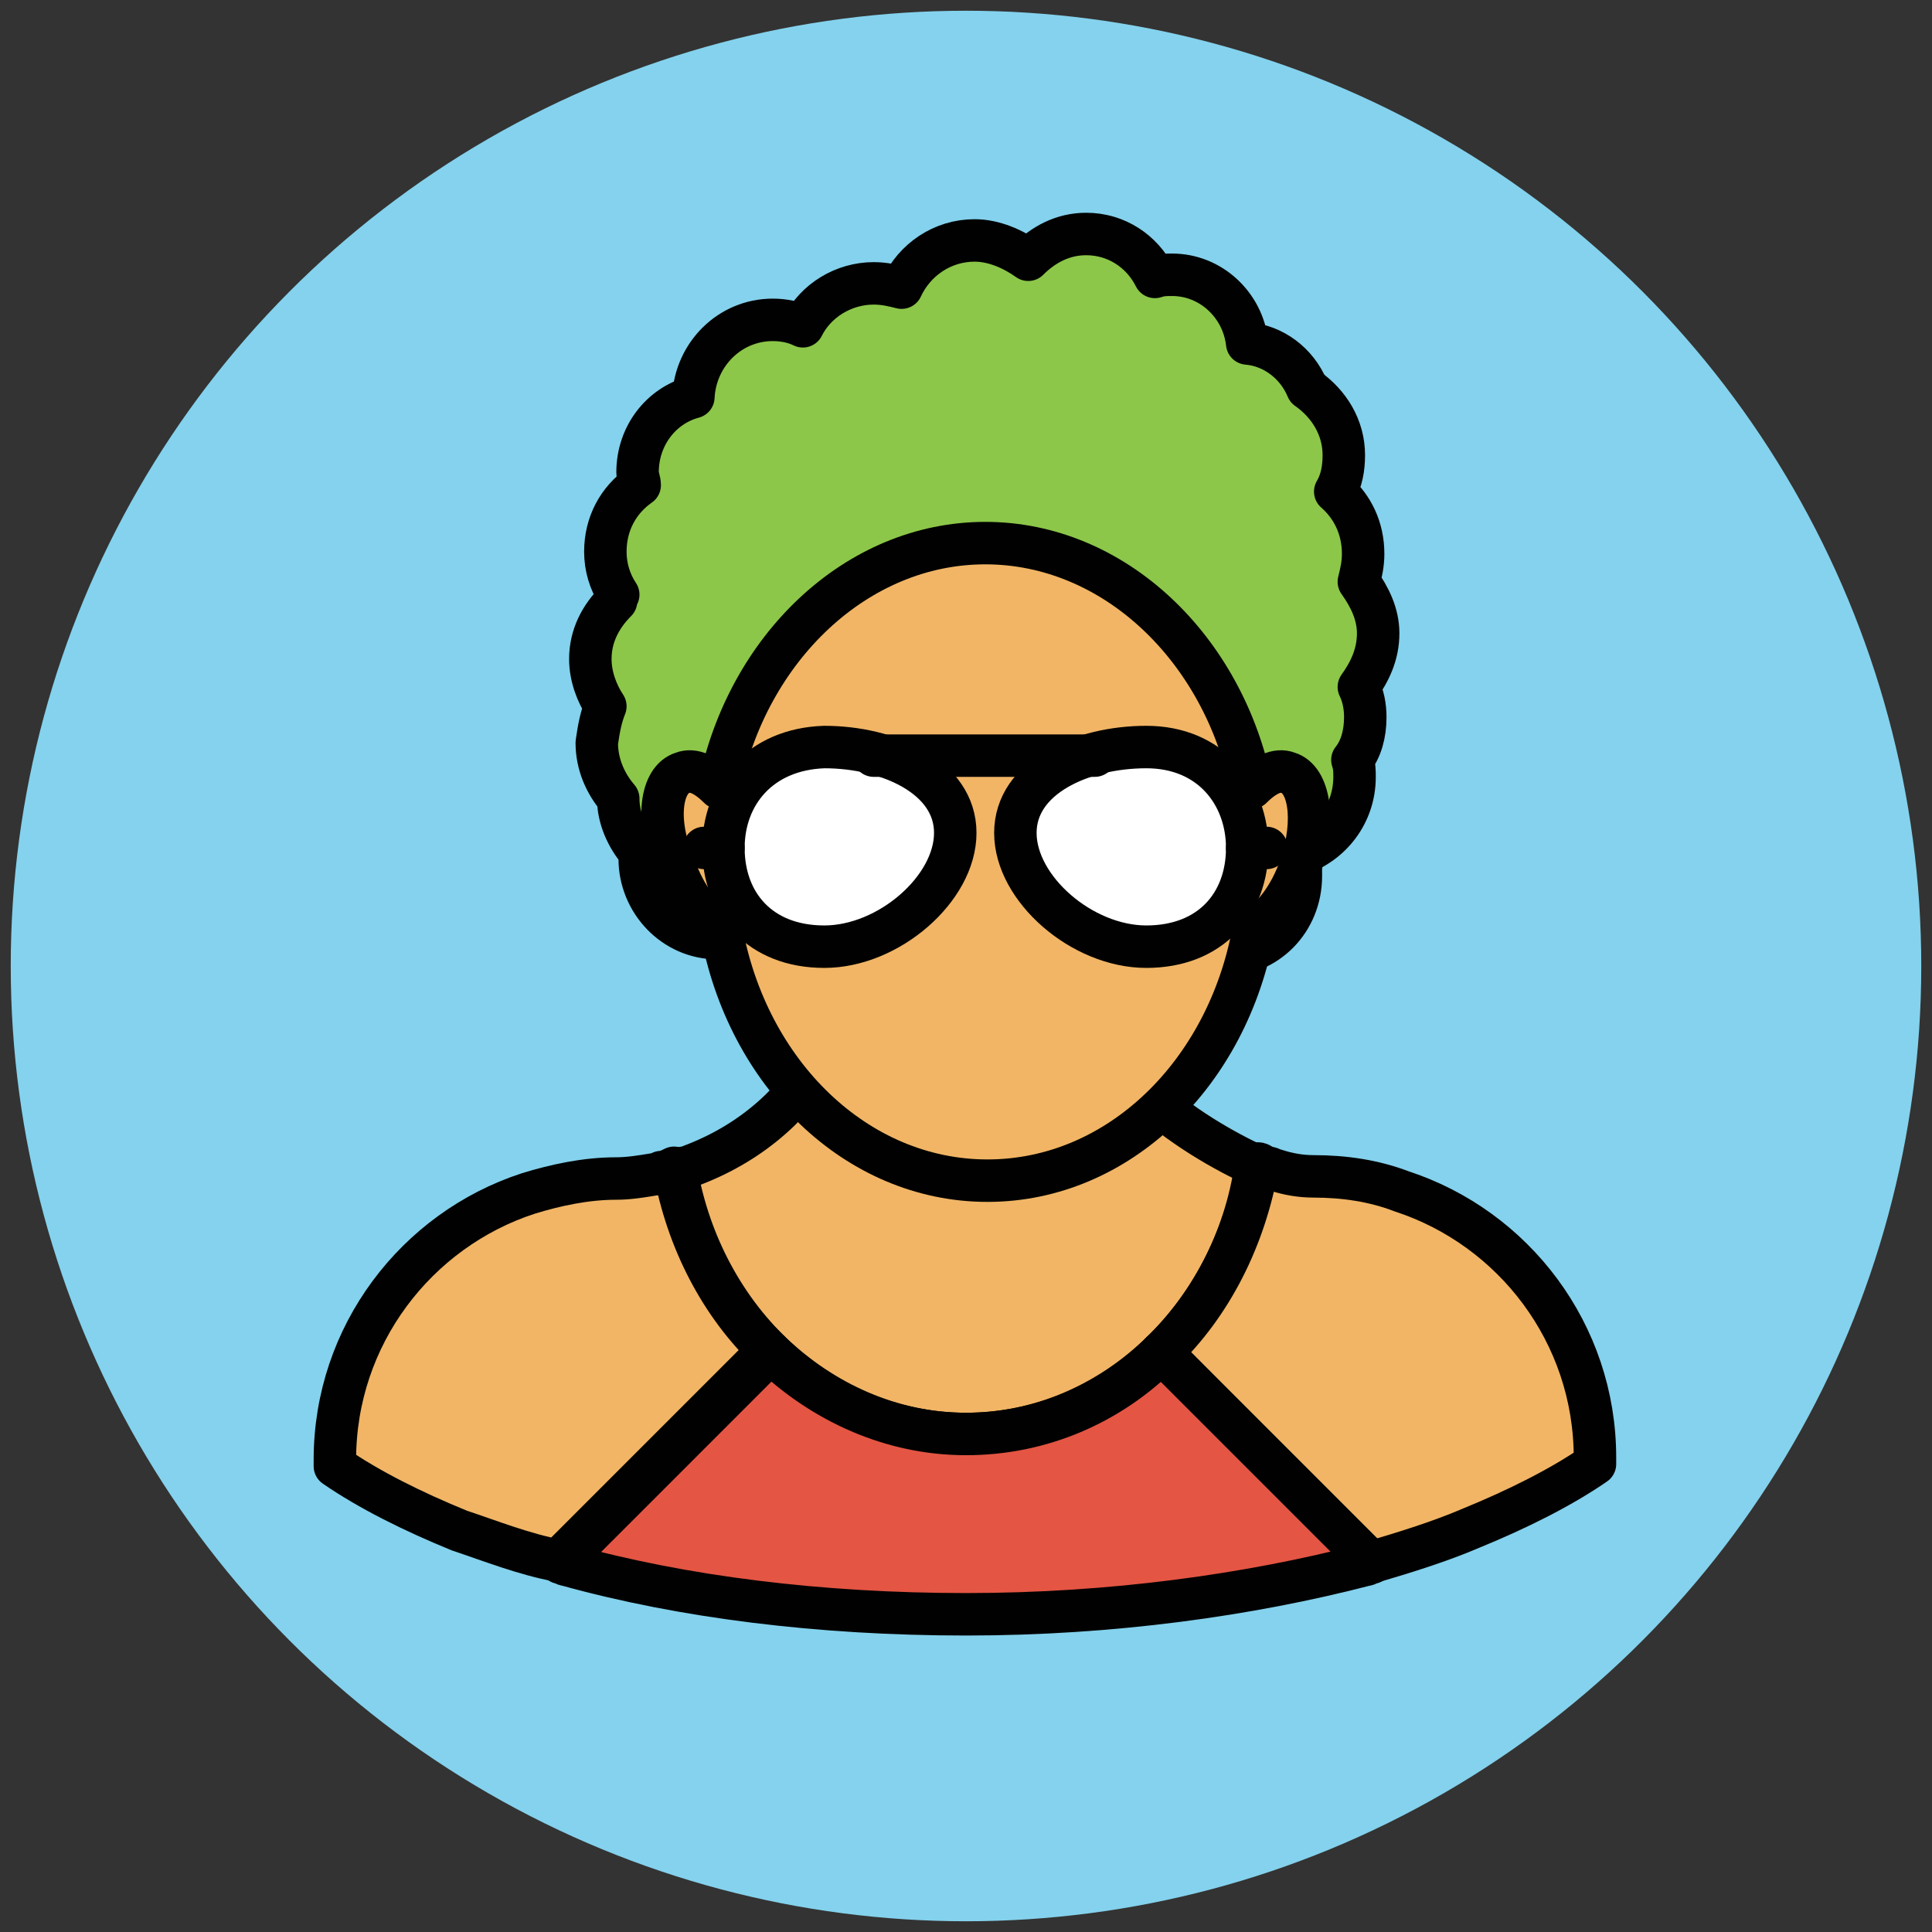 <?xml version="1.0" encoding="utf-8"?>
<!-- Generator: Adobe Illustrator 18.1.1, SVG Export Plug-In . SVG Version: 6.00 Build 0)  -->
<svg version="1.1" id="Layer_1" xmlns="http://www.w3.org/2000/svg" xmlns:xlink="http://www.w3.org/1999/xlink" x="0px" y="0px"
	 viewBox="0 0 90 90" enable-background="new 0 0 90 90" xml:space="preserve">
<rect x="0" y="0" width="90" height="90" fill="#333333" stroke="none"/>
<g>
	<circle fill="#84D2ED" cx="45" cy="45" r="44.5"/>
	<path fill="#F1B565" stroke="#010101" stroke-width="1.978" stroke-linejoin="round" stroke-miterlimit="10" d="M45,66.8
		c-6.7,0-12.3-5.3-13.5-12.3c0.2-0.1,0.5-0.1,0.7-0.2c6.1-2.3,7.6-7.9,8-10.5h9.6c0.1,5.8,5.9,9.2,8.7,10.5
		C57.5,61.3,51.8,66.8,45,66.8z"/>
	<path fill="#F1B565" stroke="#010101" stroke-width="1.978" stroke-linejoin="round" stroke-miterlimit="10" d="M58.6,54.2
		c0.1,0,0.2,0.1,0.2,0.1c0.1,0.1,0.2,0.1,0.3,0.1c0.1,0,0.2,0.1,0.3,0.1c0.6,0.2,1.2,0.3,1.8,0.3h0c1.4,0,2.8,0.2,4.1,0.7
		c5.2,1.7,9,6.6,9,12.4v0.3c-1.6,1.1-3.6,2.1-5.8,3c-1.4,0.6-3,1.1-4.7,1.6L54.1,63C56.4,60.8,58,57.7,58.6,54.2z"/>
	<path fill="#F1B565" stroke="#010101" stroke-width="1.978" stroke-linejoin="round" stroke-miterlimit="10" d="M21.4,71.3
		c-2.2-0.9-4.2-1.9-5.8-3v-0.3c0-5.8,3.8-10.7,9-12.4c1.3-0.4,2.7-0.7,4.1-0.7c0.6,0,1.2-0.1,1.8-0.2c0.1,0,0.2,0,0.3-0.1
		c0.2,0,0.4-0.1,0.6-0.2c0.6,3.4,2.2,6.4,4.4,8.5l-9.8,9.8C24.4,72.4,22.9,71.8,21.4,71.3z"/>
	<path fill="#E45543" stroke="#010101" stroke-width="1.978" stroke-linejoin="round" stroke-miterlimit="10" d="M45,75.2
		c-6.8,0-13.2-0.8-18.6-2.3c-0.1,0-0.2-0.1-0.3-0.1l9.8-9.8c2.4,2.3,5.6,3.8,9.1,3.8c3.5,0,6.7-1.4,9.1-3.8l9.8,9.8
		c-0.1,0-0.2,0.1-0.3,0.1C58.2,74.3,51.8,75.2,45,75.2z"/>
	<path fill="#8CC749" stroke="#010101" stroke-width="1.978" stroke-linejoin="round" stroke-miterlimit="10" d="M28.2,32.9
		c-0.4-0.6-0.7-1.4-0.7-2.2c0-1.1,0.5-2,1.2-2.7c0-0.1,0-0.2,0.1-0.3c-0.4-0.6-0.6-1.3-0.6-2c0-1.3,0.6-2.4,1.6-3.1
		c0-0.2-0.1-0.4-0.1-0.6c0-1.7,1.1-3.1,2.6-3.5c0.1-2,1.7-3.6,3.7-3.6c0.5,0,1,0.1,1.4,0.3c0.6-1.2,1.9-2,3.3-2
		c0.5,0,0.9,0.1,1.3,0.2c0.6-1.3,1.9-2.2,3.4-2.2c0.9,0,1.8,0.4,2.5,0.9c0.7-0.7,1.6-1.2,2.7-1.2c1.4,0,2.6,0.8,3.2,2
		c0.3-0.1,0.5-0.1,0.8-0.1c1.8,0,3.3,1.4,3.5,3.2c1.2,0.1,2.3,0.9,2.8,2.1c1,0.7,1.7,1.8,1.7,3.1c0,0.6-0.1,1.2-0.4,1.7
		c0.8,0.7,1.3,1.7,1.3,2.9c0,0.5-0.1,0.9-0.2,1.3c0.5,0.7,0.9,1.5,0.9,2.4c0,1-0.4,1.8-0.9,2.5c0.2,0.4,0.3,0.9,0.3,1.4
		c0,0.8-0.2,1.5-0.6,2c0.1,0.3,0.1,0.5,0.1,0.8c0,1.7-1.1,3.1-2.6,3.6c0.1,0.3,0.1,0.7,0.1,1c0,2.1-1.6,3.7-3.6,3.7
		c-0.3,0-0.6,0-0.9-0.1c-2.9,3.5-6.7,5.9-10.9,5.9c-4.5,0-8.6-2.7-11.5-6.6c-0.1,0-0.2,0-0.3,0c-2,0-3.6-1.7-3.6-3.7
		c0-0.1,0-0.2,0-0.3c-0.6-0.7-1-1.6-1-2.5c0,0,0,0,0,0c-0.6-0.7-1-1.6-1-2.6C27.9,33.9,28,33.4,28.2,32.9z"/>
	<path fill="#F1B565" stroke="#010101" stroke-width="1.978" stroke-linejoin="round" stroke-miterlimit="10" d="M31.8,36
		c0.5-0.2,1.1,0.1,1.7,0.7c1.3-6.5,6.4-11.4,12.4-11.4c6,0,11.1,4.9,12.4,11.4c0.6-0.6,1.2-0.9,1.7-0.7c1,0.3,1.3,2.2,0.6,4.3
		c-0.5,1.5-1.4,2.6-2.2,3c-1.2,6.7-6.3,11.7-12.4,11.7s-11.2-5-12.4-11.7c-0.8-0.4-1.7-1.5-2.2-3C30.5,38.2,30.8,36.3,31.8,36z"/>
	<g>
		<g>
			<path fill="#FFFFFF" stroke="#010101" stroke-width="1.978" stroke-linejoin="round" stroke-miterlimit="10" d="M33.7,39.5
				c0,2.6,1.7,4.6,4.7,4.6c3,0,6.1-2.7,6.1-5.3s-3.1-4-6.1-4C35.4,34.9,33.7,37,33.7,39.5z"/>
			<path fill="#FFFFFF" stroke="#010101" stroke-width="1.978" stroke-linejoin="round" stroke-miterlimit="10" d="M58.1,39.5
				c0,2.6-1.7,4.6-4.7,4.6s-6.1-2.7-6.1-5.3s3.1-4,6.1-4S58.1,37,58.1,39.5z"/>
		</g>
		
			<line fill="#FFFFFF" stroke="#010101" stroke-width="1.978" stroke-linecap="round" stroke-linejoin="round" stroke-miterlimit="10" x1="51" y1="35.2" x2="40.7" y2="35.2"/>
		<g>
			
				<line fill="#FFFFFF" stroke="#010101" stroke-width="1.978" stroke-linecap="round" stroke-linejoin="round" stroke-miterlimit="10" x1="33.7" y1="39.5" x2="32.8" y2="39.5"/>
			
				<line fill="#FFFFFF" stroke="#010101" stroke-width="1.978" stroke-linecap="round" stroke-linejoin="round" stroke-miterlimit="10" x1="59" y1="39.5" x2="58.1" y2="39.5"/>
		</g>
	</g>
</g>
</svg>
